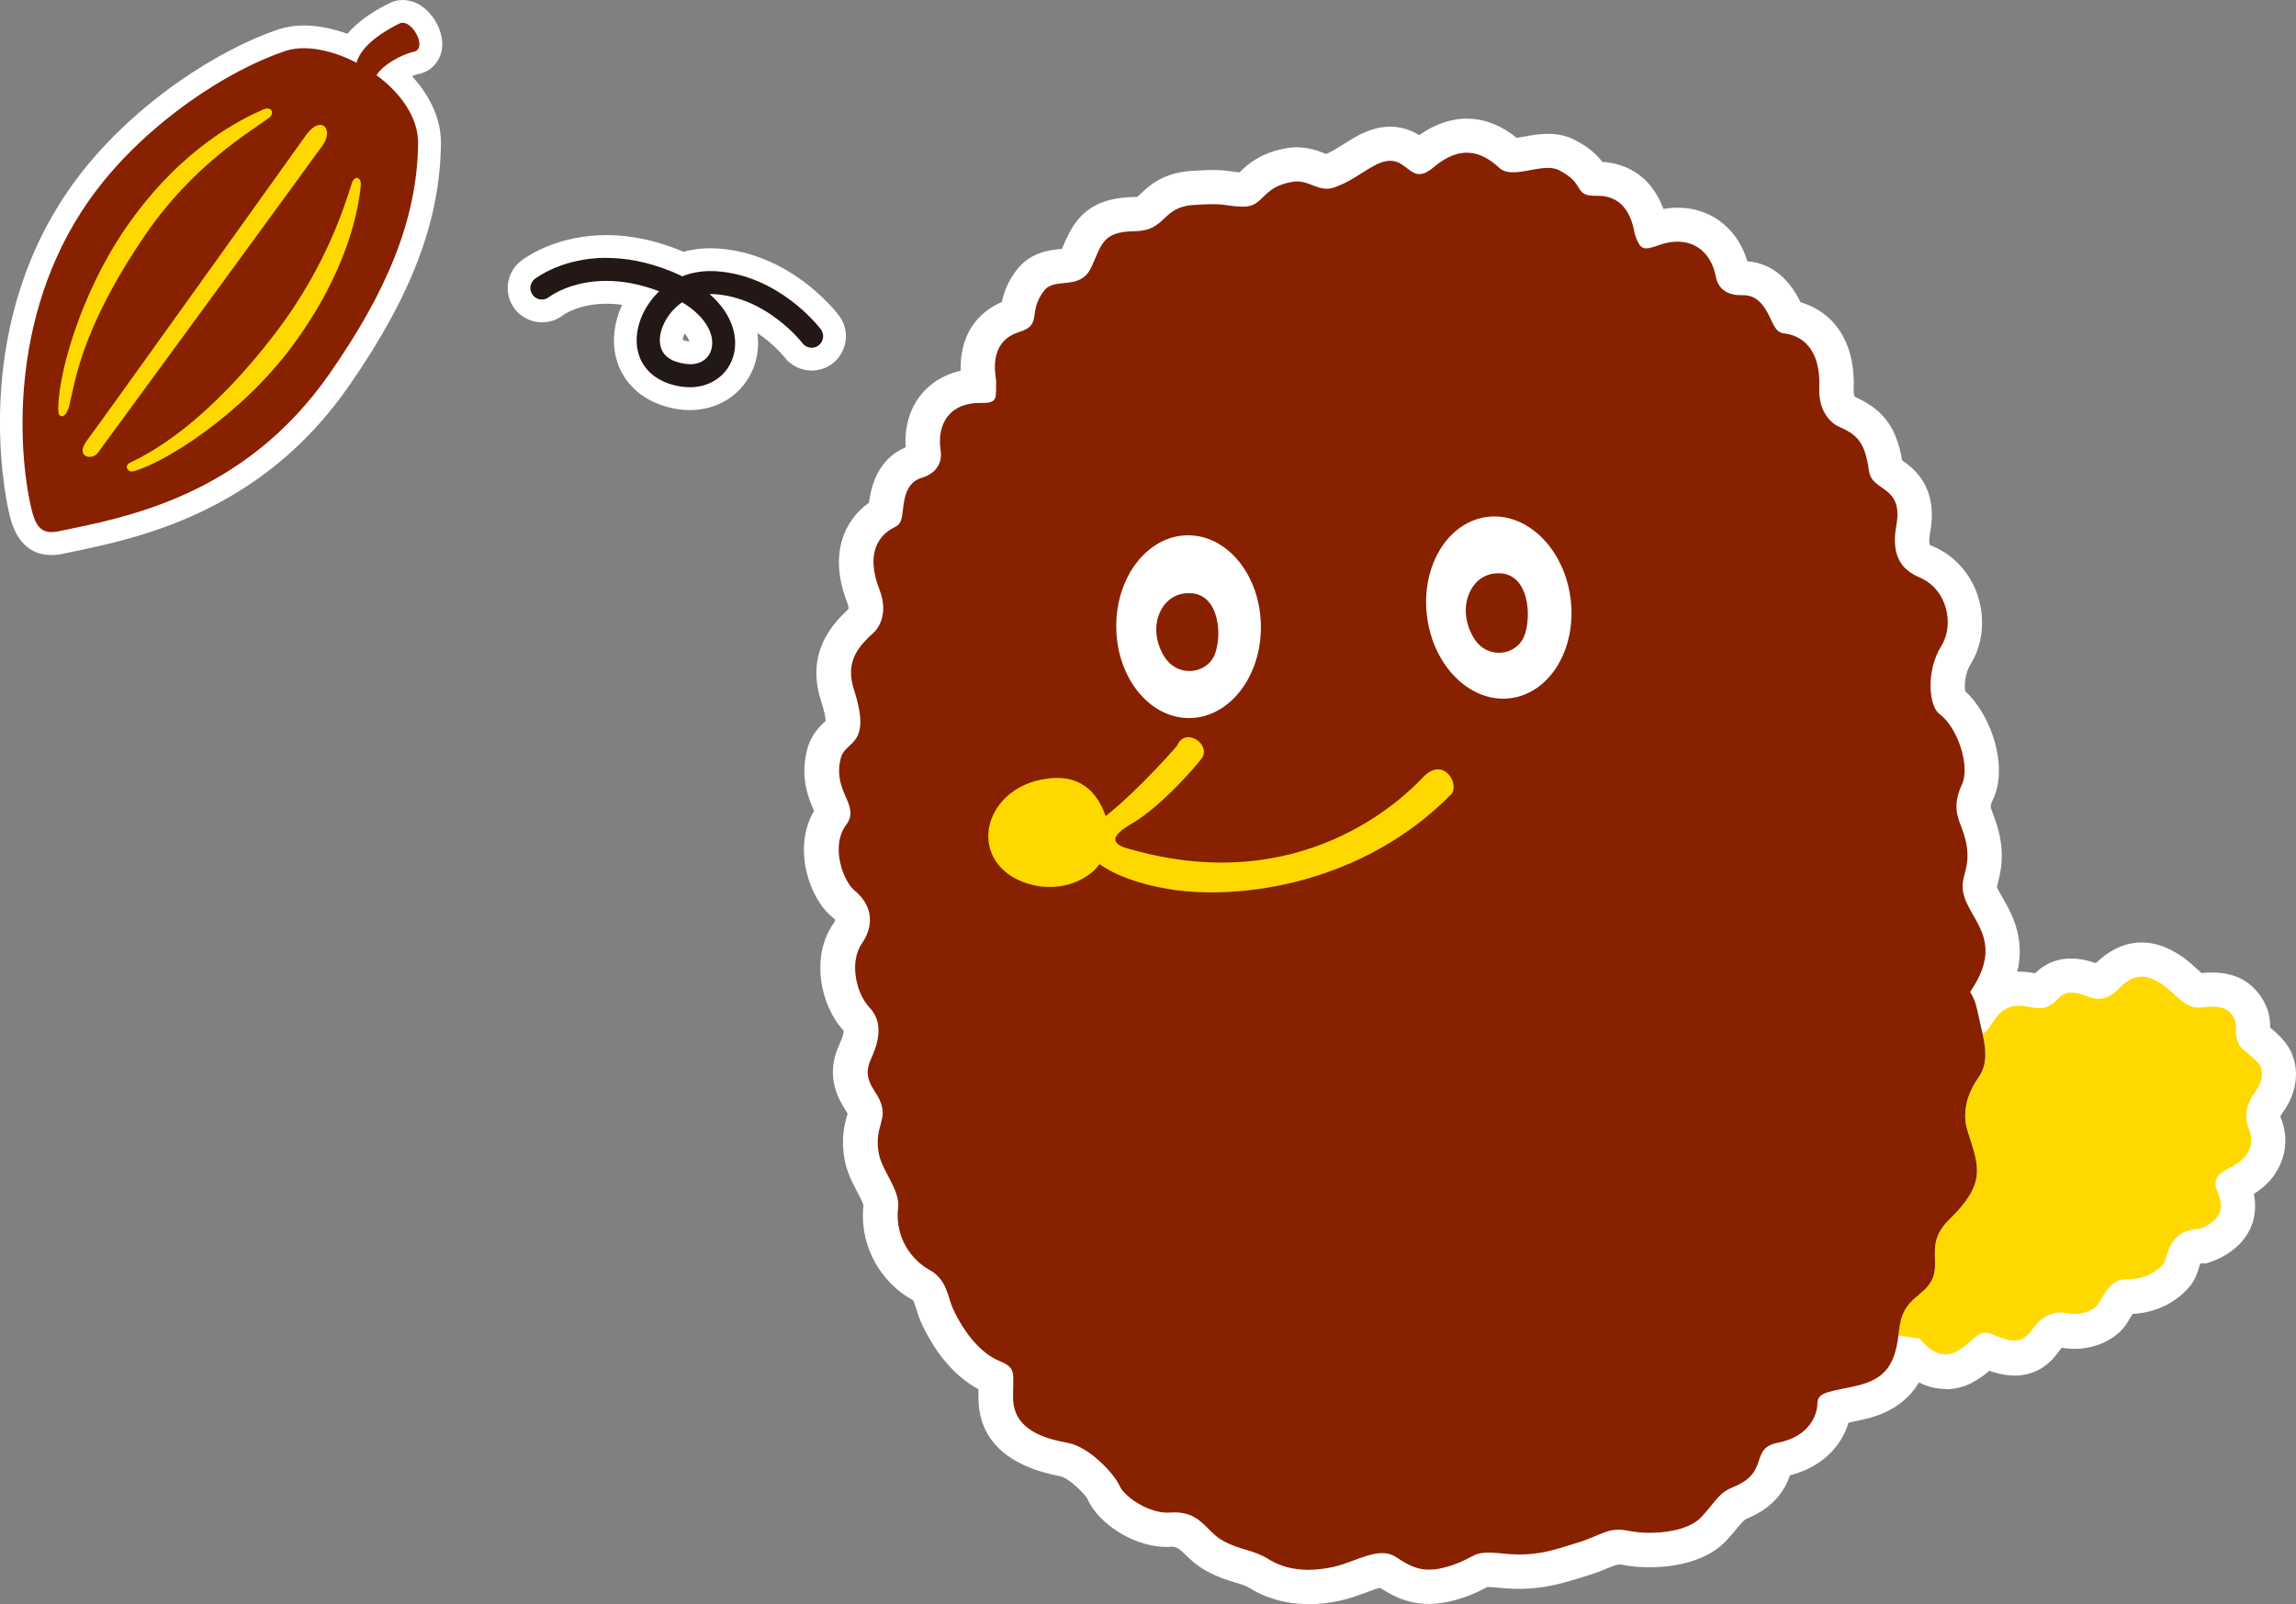 <?xml version="1.0" encoding="UTF-8"?>
<svg id="_レイヤー_1" data-name="レイヤー 1" xmlns="http://www.w3.org/2000/svg" version="1.1" viewBox="0 0 200.94 140.42">
  <rect x="0" y="0" width="200.94" height="140.42" fill="#808080" stroke="none"/>
  <defs>
    <style>
      .cls-1 {
        fill: #231815;
      }

      .cls-1, .cls-2, .cls-3, .cls-4 {
        stroke-width: 0px;
      }

      .cls-2 {
        fill: #882100;
      }

      .cls-3 {
        fill: #fff;
      }

      .cls-4 {
        fill: #ffd800;
      }
    </style>
  </defs>
  <g>
    <path class="cls-1" d="M60.38,34.9c-.28,0-.56-.02-.85-.06-2.45-.36-4.2-1.82-4.67-3.89-.36-1.6.07-3.42,1.12-4.96-1-.27-1.97-.4-2.91-.4-2.79,0-4.39,1.2-4.4,1.21-.34.27-.78.42-1.22.42-.62,0-1.21-.29-1.59-.77-.68-.86-.53-2.12.34-2.81.48-.36,2.95-2.07,6.9-2.07,1.97,0,4,.42,6.05,1.25.22.09.43.18.63.27.76-.25,1.57-.38,2.42-.38.17,0,.34,0,.51.02,5.89.36,9.54,4.96,9.94,5.48.67.88.49,2.14-.39,2.81-.36.27-.77.41-1.21.41-.63,0-1.22-.29-1.6-.79-.03-.03-1.92-2.46-4.88-3.47.75,1.35.98,2.82.6,4.19-.45,1.64-1.7,2.9-3.37,3.35-.46.12-.93.19-1.42.19ZM59.76,27.71c-.76.75-1.12,1.75-.99,2.36.04.16.14.63,1.35.81.09.01.18.02.27.02.34,0,.78-.1.9-.58.18-.64-.25-1.65-1.54-2.61Z"/>
    <path class="cls-3" d="M53.09,22.58c1.62,0,3.53.31,5.67,1.18.33.14.65.28.95.43.75-.3,1.59-.46,2.47-.46.15,0,.3,0,.45.01,5.56.34,9.06,4.89,9.21,5.09.33.44.24,1.07-.2,1.41-.18.14-.39.2-.61.2-.3,0-.61-.14-.8-.4-.03-.04-3.1-4.01-7.72-4.29-.11,0-.21-.01-.32-.01-.03,0-.06,0-.09,0,1.97,1.72,2.54,3.75,2.1,5.36-.36,1.34-1.37,2.29-2.67,2.65-.36.1-.75.15-1.16.15-.23,0-.47-.02-.71-.05-2.06-.3-3.46-1.44-3.84-3.12-.39-1.74.37-3.79,1.87-5.23-1.76-.67-3.31-.91-4.63-.91-3.12,0-4.91,1.34-5.02,1.42-.18.14-.39.21-.61.21-.3,0-.6-.13-.8-.39-.34-.44-.27-1.06.17-1.41.14-.1,2.42-1.85,6.28-1.85M60.39,31.89c.93,0,1.65-.49,1.87-1.32.32-1.18-.39-2.79-2.56-4.11-1.34.92-2.18,2.6-1.9,3.82.19.86.93,1.39,2.17,1.57.14.02.28.03.42.03M53.09,20.58c-4.15,0-6.77,1.72-7.47,2.24l-.02.02-.03.02c-1.29,1.02-1.52,2.91-.5,4.21.56.72,1.45,1.15,2.37,1.15.67,0,1.33-.23,1.85-.64.03-.02,1.37-.99,3.78-.99.45,0,.91.03,1.37.1-.67,1.46-.88,3.04-.56,4.48.56,2.49,2.62,4.23,5.5,4.66.33.05.67.07,1,.07.58,0,1.14-.08,1.68-.22,2.01-.55,3.53-2.07,4.07-4.05.22-.81.27-1.65.15-2.48,1.42.94,2.3,2.03,2.36,2.1h0c.57.75,1.46,1.19,2.39,1.19.66,0,1.28-.21,1.81-.6,1.32-1.01,1.59-2.89.59-4.21-.43-.57-4.36-5.49-10.68-5.88-.19-.01-.38-.02-.57-.02-.82,0-1.61.1-2.36.31-.1-.04-.2-.09-.31-.13-2.18-.88-4.34-1.33-6.43-1.33h0ZM59.75,29.75c0-.13.06-.33.17-.56.25.29.37.54.41.7-.02,0-.04,0-.06,0-.27-.04-.43-.1-.52-.13h0Z"/>
  </g>
  <g>
    <g>
      <g>
        <path class="cls-4" d="M197.64,93.09c-.58-.72-1.41-1.16-1.65-1.59-.71-1.31.18-1.76-.83-2.87-.47-.52-1.35-.58-2.51-.44-1.72.21-2.35-1.69-4.3-2.5-1.41-.58-2.35.27-2.95.89-1.38,1.4-2.47.71-2.97.55-.66-.21-1.57-.5-2.27.26-.96,1.04-1.64.92-2.49.77-.81-.15-1.92-.35-2.9.81-.15.18-.7,1.04-.82,1.18-.14.17-.27.26-.43.33.3,1.32.46,2.65-.33,3.78-1.79,2.55-1.1,4.37-.88,5.06.87,2.76,1.55,4.26-1.68,7.4-2.72,2.65.2,4.41-2.67,6.58-1.62,1.22-1.66,2.32-1.84,3.61l1.87.26c1.37,1.68,2.51,1.49,3.07,1.23.61-.29,1.05-.68,1.44-1.03.7-.63,1.02-.91,1.92-.54,1.24.52,2.39,1,3.34-.33,1.41-1.98,2.7-1.61,3.44-1.5.98.14,2.14-.3,2.49-.94,1.31-2.35,1.88-2.01,3.01-2.1.97-.08,1.96-.52,2.63-1.31.43-.51.29-2.98,3.21-3.08.09-.03.9-.32,1.42-.93.54-.64.5-1.39.15-2.2-.93-2.09,1.41-1.87,2.45-3.3.4-.55.66-1.31.29-2.22-.15-.36-.71-1.65.45-3.23.97-1.32.68-2.23.35-2.63Z"/>
        <path class="cls-3" d="M170.25,121.59c-1.06,0-2.38-.35-3.72-1.57l-3.79-.52.43-3.19c.18-1.39.45-3.48,2.98-5.39.1-.08.17-.14.21-.18,0-.12,0-.33,0-.48-.04-1.2-.11-3.44,2.18-5.67,1.75-1.71,1.72-1.79,1.03-3.97l-.12-.39c-.33-1.04-1.28-4.01,1.29-7.68.01-.02.12-.22-.14-1.41l-.54-2.41,1.77-.78h0c.26-.39.54-.78.65-.91,2.04-2.41,4.58-2.03,5.63-1.84,1.97-1.95,4.4-1.18,5.21-.92.03.01.06.02.1.03,2.33-2.24,4.58-2,6.07-1.38,1.32.55,2.2,1.35,2.84,1.94.11.1.24.21.34.31,1.13-.11,3.25-.16,4.71,1.45,1.22,1.34,1.31,2.61,1.3,3.33.37.3.84.7,1.28,1.25,1.06,1.3,1.63,3.73-.26,6.3-.1.13-.13.22-.13.24.75,1.79.52,3.65-.59,5.19-.54.74-1.17,1.23-1.73,1.58.31,1.52-.03,2.96-1,4.11-1,1.18-2.36,1.7-2.76,1.83l-.41.14h-.43s-.06.02-.09.02c-.04.1-.07.23-.1.32-.14.47-.34,1.1-.84,1.7-1.14,1.35-2.85,2.21-4.68,2.36-.1,0-.2.01-.3.02-.08.13-.19.31-.33.55-1.1,1.98-3.62,2.73-5.54,2.46l-.22-.03s-.06-.01-.1-.02c-.06.06-.15.16-.26.32-1.92,2.71-4.52,2.25-6.08,1.7-.44.37-1.02.81-1.78,1.17-.36.17-1.11.45-2.07.45ZM170.29,115.27l.02.02s0,0,.01.01c.05-.05.11-.1.16-.15.79-.71,2.44-2.18,5.08-1.07.06.03.13.05.2.08,2.21-2.61,4.69-2.3,5.64-2.15,1.31-2.12,2.65-2.96,4.76-3.02.09,0,.18,0,.28-.01.12,0,.24-.04.34-.09.76-2.28,2.19-3.66,4.25-4.13-.39-1.53-.21-3.59,2.63-5.13.06-.03.12-.07.19-.1-.71-2.24.03-4.08.73-5.18-.42-.35-.89-.79-1.23-1.42-.36-.65-.53-1.24-.61-1.74-2.22.16-3.61-1.13-4.47-1.91-.27-.25-.51-.46-.73-.62l-.02.02c-1.17,1.18-3.12,2.36-5.83,1.38-1.86,1.54-3.65,1.22-4.56,1.05-.05,0-.12-.02-.18-.03-.04.06-.09.14-.14.21-.03.04-.06.09-.09.13.13,1.3.02,3-1.07,4.56-.87,1.24-.67,1.85-.51,2.34l.15.47c1.04,3.28,1.51,6.11-2.56,10.08q-.4.39-.38,1.19c.04,1.17.1,3.27-2.05,5.19ZM166.4,110.69h0Z"/>
      </g>
      <g>
        <path class="cls-2" d="M167.95,113.31c2.88-2.17-.05-3.93,2.67-6.58,3.23-3.14,2.55-4.64,1.68-7.4-.22-.69-.9-2.51.88-5.06.79-1.13.62-2.46.33-3.78-.14-.63-.3-1.27-.42-1.87-.15-.77-.38-1.35-.66-1.78.06-.1.11-.18.17-.28l.24-.39c2.76-4.64-1.57-6.2-1.03-9.1.2-1.04.82-2.14-.14-4.63-.37-.97-.8-1.95.04-3.78.73-1.59-.37-4.99-1.99-6.17-.87-.63-1.23-3.68.2-5.98,1.12-1.81.53-4.93-1.94-5.97-1.36-.58-2.54-1.69-2.02-4.52.66-3.58-2.13-2.92-2.39-4.79-.37-2.71-1.15-3.22-2.76-3.94-.11-.05-1.69-.87-1.59-3.34.14-3.5-1.6-4.56-2.98-4.75-.54-.07-.77-.2-1.2-1.12-.43-.91-1.05-2.29-2.54-2.24-1.11.04-2.11-.38-2.34-1.65-.44-2.3-2.3-3.69-4.98-2.73-1.35.48-1.6.44-2.08-.87-.13-.35-.33-3.52-3.36-3.45-2.14.04-.87-1.04-3.34-2.26-1.42-.7-4.02.9-5.19-.19-1.61-1.49-3.44-2.01-5.77-.03-2.33,1.97-2.17-1.85-5.25-.12-1.15.64-2.07,1.41-3.46,1.88-1.33.45-2.18-.73-3.57-.51-2.88.45-2.46,2.26-4.49,2.18-1.8-.08-1.26-.34-4.18-.15-2.92.19-2.33,2.25-5.2,2.3-2.88.04-2.86,1.21-3.8,3.19-.98,2.06-3.16.78-4.12,2.02-1.46,1.89-.1,2.97-2.14,3.6-2.89.89-2.04,3.95-2.05,4.33-.03,1.4.18,1.93-1.25,1.89-2.85-.06-3.95,1.85-3.61,4.16.19,1.27-.58,2.08-1.64,2.39-1.42.42-1.56,1.92-1.67,2.92-.11,1.01-.29,1.2-.77,1.44-1.25.62-2.55,2.17-1.27,5.44.9,2.31-.33,3.59-.42,3.67-1.28,1.19-2.66,2.49-1.81,5.1,1.61,4.98-.75,4.4-1.15,5.95-.79,3.01,1.76,4.12.47,5.86-1.44,1.94-.21,4.99.71,5.74,2.1,1.72,1.31,3.73.69,4.6-1.16,1.63-.56,4.41.66,5.69,1.4,1.47.53,3.54.1,4.48-.8,1.73.32,2.6.76,3.57.82,1.82-.52,2.23-.07,4.7.28,1.52,1.88,3.2,1.69,4.75-.32,2.71,1.32,4.66,2.7,5.41,1.59.86,1.62,2.36,2.09,3.4,1,2.2,2.51,3.96,4.05,4.59,1.54.63,1.21,1,1.22,3.21.01,2.95,2.98,3.63,4.83,3.98,1.85.35,4.04,2.71,4.48,3.73.44,1.02,2.66,2.49,4.41,2.36,2.72-.21,3.08,1.62,4.67,2.48,1.59.86,2.58.74,3.97,1.6,1.2.75,3.02,1.27,5.71.67,1.92-.43,3.95-1.85,5.45-.85s2.57,1.5,4.9.71c2.33-.79,1.62-1.31,4.46-1.02,2.84.3,4.36-.29,6.48-.94,2.12-.64,2.72-1.42,4.45-1.06,1.73.37,5.1.27,6.46-1.23,1.36-1.5,1.48-2.07,2.8-2.61,3.21-1.31,1.32-3.37,3.89-3.87,2.66-.52,3.41-2.33,3.43-3.41.02-1.08,1.1-1.02,3.48-1.58,2.38-.56,3.17-1.75,3.54-3.87.03-.18.05-.34.07-.51.17-1.3.22-2.39,1.84-3.61Z"/>
        <path class="cls-3" d="M114.49,140.42c-2.3,0-3.98-.69-5.09-1.38-.36-.22-.66-.32-1.24-.49-.68-.2-1.53-.46-2.57-1.02-.91-.5-1.54-1.13-2.01-1.59q-.57-.57-1.01-.54c-3.1.25-6.46-2-7.39-4.17-.32-.57-1.69-1.83-2.29-1.97-4.8-.91-7.24-3.24-7.26-6.91,0-.27,0-.52,0-.74-1.99-1.05-3.79-3.13-5.01-5.83-.19-.43-.32-.83-.43-1.19-.23-.75-.27-.77-.36-.81-2.43-1.32-4.67-4.38-4.26-8.28-.07-.25-.35-.79-.54-1.15-.43-.82-.91-1.74-1.11-2.82-.34-1.87,0-3.12.21-3.87.02-.06.03-.12.05-.18-.06-.1-.11-.18-.16-.26-.56-.88-1.87-2.95-.57-5.76.34-.73.39-1.08.39-1.22-2.08-2.25-2.92-6.54-.87-9.43.07-.09.12-.24.12-.29-.01,0-.08-.1-.27-.25-1.99-1.63-3.49-6.02-1.58-9.28,0,0,0-.02-.01-.03-.46-1.07-1.24-2.85-.58-5.37.34-1.31,1.16-2.07,1.6-2.47,0,0,0,0,.01-.01-.01-.25-.09-.79-.41-1.78-1.36-4.22,1.04-6.73,2.41-8.02,0-.09,0-.28-.12-.58-1.68-4.3-.16-7.26,1.91-8.72.17-1.3.71-3.81,3.21-4.85-.12-1.87.41-3.56,1.52-4.81.64-.72,1.69-1.54,3.3-1.89-.1-3.79,2.11-5.38,3.6-6.02.15-.73.47-1.73,1.3-2.81,1.2-1.56,2.9-1.74,3.82-1.83.04,0,.09,0,.14-.01.06-.13.11-.26.16-.38.89-2.07,2.09-4.1,6.14-4.16.23,0,.32-.03.32-.03.01-.01.16-.16.27-.26.73-.69,1.94-1.84,4.47-2,2.05-.13,2.69-.07,3.51.05.2.03.38.06.67.08.64-.63,1.82-1.75,4.21-2.13,1.44-.23,2.57.21,3.25.47.04.02.08.03.13.05.49-.21.95-.49,1.49-.84.38-.24.75-.48,1.16-.7,2.55-1.43,4.41-.77,5.49-.11,2.82-2,5.87-1.92,8.53.24.21-.03.46-.08.65-.11,1.18-.22,2.79-.51,4.34.25,1.26.62,1.99,1.3,2.5,1.96,1.54.1,4.12.79,5.34,4.12,1.58-.27,3.09-.03,4.38.7,1.43.82,2.47,2.18,2.97,3.89,2.78.2,4.1,2.45,4.66,3.58,2.52.73,4.83,3.03,4.65,7.65-.01.34.04.52.08.61,2.24,1.05,3.6,2.33,4.16,5.58,1,.7,3.19,2.31,2.45,6.31-.13.72-.06,1.02-.04,1.08.01,0,.09.06.27.13,1.88.79,3.33,2.4,3.96,4.39.64,2.03.41,4.24-.64,5.92-.52.84-.56,1.87-.48,2.38,2.27,2.08,3.79,6.54,2.45,9.44-.29.62-.28.63,0,1.35,1.09,2.81.78,4.56.41,5.99-.03.13-.07.25-.09.36.03.12.33.65.54,1,.9,1.57,2.52,4.44.48,8.43.09.31.17.63.24.98.07.33.15.68.23,1.03l.18.77c.25,1.13.85,3.79-.8,6.15-.87,1.24-.67,1.85-.51,2.34l.15.47c1.04,3.28,1.51,6.11-2.56,10.08q-.4.39-.38,1.19c.04,1.26.11,3.6-2.58,5.63q-.51.39-.64,1.37l-.03.25c-.03.26-.06.45-.09.65-.38,2.17-1.4,5.22-5.8,6.25-.52.12-.98.22-1.38.3-.01,0-.02,0-.03,0-.59,1.98-2.25,3.89-5.12,4.61-.37,1.03-1.18,2.74-3.81,3.81q-.23.1-.69.66c-.27.33-.59.72-1.02,1.19-2.3,2.53-6.82,2.67-9.3,2.15q-.25-.05-.99.26c-.5.21-1.13.48-1.97.73l-.56.17c-1.93.59-3.92,1.21-7.11.88-.63-.07-.93-.07-1.05-.07-.04.02-.08.05-.13.07-.4.21-1,.53-2,.87-3.45,1.17-5.5.26-7.25-.87-.33.07-.89.28-1.28.43-.64.24-1.36.5-2.14.68-1.04.23-2,.33-2.86.33ZM102.76,129.39c2.76,0,4.19,1.43,5.07,2.31.24.25.47.48.62.55.49.27.9.39,1.42.54.73.22,1.64.49,2.7,1.15.83.52,2,.61,3.48.29.38-.08.85-.26,1.35-.45,1.63-.6,4.09-1.52,6.41.02,1.03.68,1.14.76,2.28.37.54-.18.82-.33,1.11-.49,1.28-.68,2.21-.93,4.62-.67,1.97.21,3-.11,4.71-.64l.59-.18c.54-.16.96-.34,1.38-.52,1.1-.46,2.47-1.05,4.56-.6,1.28.27,3.19.03,3.64-.34.32-.35.57-.66.79-.93.7-.86,1.43-1.75,3.08-2.42.33-.13.43-.23.43-.23.01-.05.04-.16.07-.27.3-.89,1-2.97,3.95-3.54.69-.13.97-.39,1-.56.07-3.22,3-3.82,4.57-4.14.36-.07.76-.16,1.21-.26.98-.23,1.06-.28,1.27-1.46.02-.1.03-.17.04-.25l.05-.37c.18-1.39.45-3.48,2.98-5.39h0c.1-.08.17-.14.21-.18,0-.12,0-.33,0-.48-.04-1.2-.11-3.44,2.18-5.67,1.75-1.71,1.72-1.79,1.03-3.97l-.12-.39c-.33-1.04-1.28-4.01,1.29-7.68.01-.02.12-.22-.14-1.41l-.16-.71c-.1-.41-.19-.82-.27-1.21-.11-.55-.23-.74-.23-.74l-1.04-1.61,1.42-2.28c.76-1.28.57-1.61-.21-2.99-.69-1.21-1.63-2.87-1.22-5.08.05-.25.11-.49.17-.75.18-.7.28-1.09-.17-2.24-.48-1.23-1.22-3.14.07-6.02.08-.66-.5-2.21-.98-2.58-2.41-1.74-2.7-6.6-.59-9.99.08-.14.15-.53.02-.94-.11-.34-.3-.57-.58-.69-3.14-1.32-4.49-4.1-3.8-7.83.02-.11.03-.21.04-.28-.03-.02-.06-.04-.09-.06-.68-.47-2.09-1.46-2.36-3.5-.13-.99-.29-1.25-.3-1.26-.04-.02-.3-.15-.72-.35-1.32-.6-3.51-2.57-3.36-6.2,0-.06.06-1.6-.4-1.66-2.05-.28-2.92-1.58-3.5-2.81-.08-.16-.17-.36-.26-.53-2.53-.11-4.41-1.68-4.86-4.09-.08-.4-.22-.55-.25-.57-.04-.02-.29-.06-.78.11-1.07.38-4.34,1.55-5.91-2.66-.05-.13-.12-.37-.19-.71-.08-.38-.15-.65-.23-.79-.02,0-.04,0-.07,0-2.5.05-3.58-1.13-4.21-2.16-.03-.04-.05-.1-.09-.15h0s-.05-.05-.18-.13c-.23.02-.58.09-.84.14-1.34.25-3.58.66-5.31-.95-.7-.65-.83-.76-1.79.06-1.33,1.13-3.42,2.07-5.87.3-.25.15-.49.3-.73.45-.83.53-1.78,1.13-3.08,1.57-1.73.59-3.15.04-3.91-.25-.1-.04-.2-.08-.3-.12-.41.08-.5.16-.83.49-.64.63-1.81,1.78-4.1,1.7-.8-.03-1.27-.1-1.61-.15-.4-.06-.69-.1-2.25,0q-.36.02-.73.37c-.75.71-2,1.89-4.62,1.93-.22,0-.38.02-.49.03-.07.15-.15.34-.22.49-.13.3-.26.62-.43.96-1.23,2.58-3.54,2.92-4.65,3.03,0,.05-.02.11-.03.19-.12.84-.45,3.07-3.4,3.99-.01,0-.03,0-.04.01-.03.24.03.64.05.79.05.34.06.59.05.73v.44c0,.83,0,2.21-1.13,3.31-1.15,1.12-2.63,1.1-3.19,1.08-.38-.01-.57.05-.62.08.05-.03-.02.22.05.65.36,2.46-.93,4.61-3.24,5.52-.03.17-.05.36-.06.5-.15,1.41-.56,2.93-2.43,3.85-.06.03-.09.06-.09.06-.04.07-.12.56.29,1.6,1.33,3.42-.12,5.99-1.18,6.97-1.25,1.16-1.22,1.25-.99,1.96,1.21,3.73.87,6.05-1.16,7.98-.01.3.1.57.34,1.12.45,1.03,1.37,3.17-.31,5.43-.19.25.01,1.27.32,1.73,3.08,2.63,2.74,6.27,1.11,8.56-.18.32,0,1.48.38,1.88,1.29,1.36,2.45,3.78.72,7.65.04.06.08.13.12.19.18.28.39.62.58,1.04.87,1.93.48,3.36.24,4.22-.14.49-.19.67-.09,1.18.04.2.33.76.52,1.12.6,1.14,1.42,2.7,1.2,4.53-.17,1.38.77,2.21,1.15,2.42,2.26,1.23,2.89,3.22,3.22,4.29.06.18.1.35.17.5.78,1.73,1.82,2.79,2.45,3.05,2.95,1.2,3.15,3.16,3.1,5.07,0,.26-.02.55-.01.9,0,.18,0,.6,2.39,1.05,3.01.57,5.75,3.6,6.59,5.29.33.34,1.18.74,1.53.75.22-.02.43-.03.64-.03ZM100.69,128.85s0,0,0,0c0,0,0,0,0,0ZM100.55,128.61h0ZM76.8,75.76h0ZM76.65,75.62s0,0,0,0c0,0,0,0,0,0ZM168.95,67.55h0ZM74.5,53.09s-.01,0-.02.01c0,0,.01,0,.02-.01ZM153.11,23.63h0s0,0,0,0ZM133.25,12.48s0,0,0,0c0,0,0,0,0,0Z"/>
      </g>
    </g>
    <g>
      <path class="cls-4" d="M197.64,93.09c-.58-.72-1.41-1.16-1.65-1.59-.71-1.31.18-1.76-.83-2.87-.47-.52-1.35-.58-2.51-.44-1.72.21-2.35-1.69-4.3-2.5-1.41-.58-2.35.27-2.95.89-1.38,1.4-2.47.71-2.97.55-.66-.21-1.57-.5-2.27.26-.96,1.04-1.64.92-2.49.77-.81-.15-1.92-.35-2.9.81-.15.18-.7,1.04-.82,1.18-.14.17-.27.26-.43.33.3,1.32.46,2.65-.33,3.78-1.79,2.55-1.1,4.37-.88,5.06.87,2.76,1.55,4.26-1.68,7.4-2.72,2.65.2,4.41-2.67,6.58-1.62,1.22-1.66,2.32-1.84,3.61l1.87.26c1.37,1.68,2.51,1.49,3.07,1.23.61-.29,1.05-.68,1.44-1.03.7-.63,1.02-.91,1.92-.54,1.24.52,2.39,1,3.34-.33,1.41-1.98,2.7-1.61,3.44-1.5.98.14,2.14-.3,2.49-.94,1.31-2.35,1.88-2.01,3.01-2.1.97-.08,1.96-.52,2.63-1.31.43-.51.29-2.98,3.21-3.08.09-.03.9-.32,1.42-.93.54-.64.5-1.39.15-2.2-.93-2.09,1.41-1.87,2.45-3.3.4-.55.66-1.31.29-2.22-.15-.36-.71-1.65.45-3.23.97-1.32.68-2.23.35-2.63Z"/>
      <path class="cls-2" d="M167.95,113.31c2.88-2.17-.05-3.93,2.67-6.58,3.23-3.14,2.55-4.64,1.68-7.4-.22-.69-.9-2.51.88-5.06.79-1.13.62-2.46.33-3.78-.14-.63-.3-1.27-.42-1.87-.15-.77-.38-1.35-.66-1.78.06-.1.11-.18.17-.28l.24-.39c2.76-4.64-1.57-6.2-1.03-9.1.2-1.04.82-2.14-.14-4.63-.37-.97-.8-1.95.04-3.78.73-1.59-.37-4.99-1.99-6.17-.87-.63-1.23-3.68.2-5.98,1.12-1.81.53-4.93-1.94-5.97-1.36-.58-2.54-1.69-2.02-4.52.66-3.58-2.13-2.92-2.39-4.79-.37-2.71-1.15-3.22-2.76-3.94-.11-.05-1.69-.87-1.59-3.34.14-3.5-1.6-4.56-2.98-4.75-.54-.07-.77-.2-1.2-1.12-.43-.91-1.05-2.29-2.54-2.24-1.11.04-2.11-.38-2.34-1.65-.44-2.3-2.3-3.69-4.98-2.73-1.35.48-1.6.44-2.08-.87-.13-.35-.33-3.52-3.36-3.45-2.14.04-.87-1.04-3.34-2.26-1.42-.7-4.02.9-5.19-.19-1.61-1.49-3.44-2.01-5.77-.03-2.33,1.97-2.17-1.85-5.25-.12-1.15.64-2.07,1.41-3.46,1.88-1.33.45-2.18-.73-3.57-.51-2.88.45-2.46,2.26-4.49,2.18-1.8-.08-1.26-.34-4.18-.15-2.92.19-2.33,2.25-5.2,2.3-2.88.04-2.86,1.21-3.8,3.19-.98,2.06-3.16.78-4.12,2.02-1.46,1.89-.1,2.97-2.14,3.6-2.89.89-2.04,3.95-2.05,4.33-.03,1.4.18,1.93-1.25,1.89-2.85-.06-3.95,1.85-3.61,4.16.19,1.27-.58,2.08-1.64,2.39-1.42.42-1.56,1.92-1.67,2.92-.11,1.01-.29,1.2-.77,1.44-1.25.62-2.55,2.17-1.27,5.44.9,2.31-.33,3.59-.42,3.67-1.28,1.19-2.66,2.49-1.81,5.1,1.61,4.98-.75,4.4-1.15,5.95-.79,3.01,1.76,4.12.47,5.86-1.44,1.94-.21,4.99.71,5.74,2.1,1.72,1.31,3.73.69,4.6-1.16,1.63-.56,4.41.66,5.69,1.4,1.47.53,3.54.1,4.48-.8,1.73.32,2.6.76,3.57.82,1.82-.52,2.23-.07,4.7.28,1.52,1.88,3.2,1.69,4.75-.32,2.71,1.32,4.66,2.7,5.41,1.59.86,1.62,2.36,2.09,3.4,1,2.2,2.51,3.96,4.05,4.59,1.54.63,1.21,1,1.22,3.21.01,2.95,2.98,3.63,4.83,3.98,1.85.35,4.04,2.71,4.48,3.73.44,1.02,2.66,2.49,4.41,2.36,2.72-.21,3.08,1.62,4.67,2.48,1.59.86,2.58.74,3.97,1.6,1.2.75,3.02,1.27,5.71.67,1.92-.43,3.95-1.85,5.45-.85s2.57,1.5,4.9.71c2.33-.79,1.62-1.31,4.46-1.02,2.84.3,4.36-.29,6.48-.94,2.12-.64,2.72-1.42,4.45-1.06,1.73.37,5.1.27,6.46-1.23,1.36-1.5,1.48-2.07,2.8-2.61,3.21-1.31,1.32-3.37,3.89-3.87,2.66-.52,3.41-2.33,3.43-3.41.02-1.08,1.1-1.02,3.48-1.58,2.38-.56,3.17-1.75,3.54-3.87.03-.18.05-.34.07-.51.17-1.3.22-2.39,1.84-3.61Z"/>
    </g>
    <path class="cls-4" d="M124.54,68.05c-1.85,1.94-10.62,10.47-25.41,6.35-.72-.2-2.95-.64-.13-2.27,2.71-1.57,5.78-5.21,6.15-5.71.93-1.23-1.44-2.87-2.14-1.13,0,0-3.19,3.72-6.24,6.15-.5-1.37-1.64-3.7-5.02-3.29-3.16.37-4.88,2.46-5.2,4.36-.31,1.88.66,3.61,2.52,4.5,1.31.63,2.77.78,4.09.5.95-.2,1.83-.63,2.55-1.27.21-.18.35-.4.51-.6,1.31.94,3.45,1.78,6.25,2.22,6.15.95,16.79-.48,24.52-8.31.81-.82-.61-3.44-2.46-1.5Z"/>
    <ellipse class="cls-3" cx="104.02" cy="54.87" rx="6.33" ry="8" transform="translate(-.69 1.32) rotate(-.73)"/>
    <path class="cls-2" d="M104.3,51.94c-1.09-.1-2.08.38-2.66,1.41-.75,1.33-.5,2.98.31,4.21,1.2,1.81,3.74,1.41,4.38-.31.63-1.69.38-5.1-2.03-5.32Z"/>
    <ellipse class="cls-3" cx="131.17" cy="53.18" rx="6.33" ry="8" transform="translate(-5.78 17.44) rotate(-7.44)"/>
    <path class="cls-2" d="M131.39,50.2c-1.09-.1-2.08.38-2.66,1.44-.75,1.36-.5,3.04.31,4.3,1.2,1.85,3.74,1.44,4.38-.32.63-1.72.38-5.21-2.03-5.43Z"/>
  </g>
  <g>
    <g>
      <path class="cls-2" d="M4.52,47.59c-2.08,0-2.53-1.98-2.75-2.93-.38-1.64-3.42-16.38,5.93-28.63,4.82-6.32,12.01-10.83,16.99-12.5.58-.19,1.23-.29,1.92-.29,1.27,0,2.71.33,4.13.94.69-1.08,1.96-2.09,3.81-3,.22-.11.46-.17.71-.17,1.32,0,2.32,1.56,2.44,2.64.1.94-.41,1.69-1.26,1.87-.58.12-1.41.52-2,.97,2.05,1.8,3.2,3.98,3.17,6.1-.08,6.54-2.51,12.91-7.89,20.65-7.48,10.77-18,12.95-23.65,14.11l-.71.15c-.3.06-.57.09-.83.09h0Z"/>
      <path class="cls-3" d="M35.26,2c.99,0,2.11,2.29.96,2.53-1.02.22-2.66,1.09-3.27,2.05,2.09,1.54,3.67,3.69,3.64,5.99-.08,6.71-2.8,13.03-7.71,20.09-7.56,10.89-18.1,12.67-23.75,13.85-.23.05-.44.07-.63.07-1.03,0-1.45-.73-1.78-2.16-1.16-5.05-2.01-17.63,5.75-27.8,4.49-5.89,11.36-10.43,16.51-12.16.49-.16,1.03-.24,1.61-.24,1.43,0,3.08.47,4.61,1.27.23-.83,1.06-2.09,3.77-3.44.09-.04.18-.06.27-.06M35.26,0c-.41,0-.8.09-1.16.27-1.64.81-2.87,1.71-3.7,2.69-1.3-.47-2.61-.73-3.79-.73-.81,0-1.56.12-2.24.34-5.13,1.72-12.52,6.36-17.47,12.84C-2.73,28.03.4,43.19.79,44.88c.21.92.85,3.71,3.72,3.71.33,0,.67-.04,1.04-.12l.71-.15c5.79-1.2,16.57-3.42,24.27-14.52,5.49-7.91,7.98-14.45,8.06-21.21.03-2.05-.88-4.12-2.53-5.92.2-.09.4-.16.58-.19,1.36-.29,2.2-1.51,2.05-2.95-.18-1.67-1.63-3.53-3.43-3.53h0Z"/>
    </g>
    <path class="cls-4" d="M31.58,16.18c-.19,2.11-1.13,7.53-6,14.11-4.55,6.15-11.3,10.26-13.87,10.96-.55.15-.85-.49-.36-.73,1.73-.83,6.6-3.3,12.79-11.41,4.39-5.76,6.01-11.05,6.65-13.07.23-.72.84-.54.78.14Z"/>
    <path class="cls-4" d="M23.1,9.56c-1.94.84-7.08,3.31-11.81,9.99-4.43,6.25-6.33,13.82-6.18,16.48.03.57.65.67.95-.51.48-1.86.94-6.63,6.71-15.04,4.1-5.97,9.02-8.89,10.73-10.13.61-.44.23-1.06-.4-.79Z"/>
    <path class="cls-4" d="M26.84,11.75S8.78,37.02,7.64,38.52c-1.14,1.5.4,1.81.91,1.14.51-.67,19.08-26.07,19.72-26.99.92-1.32-.11-2.64-1.42-.93Z"/>
  </g>
</svg>
